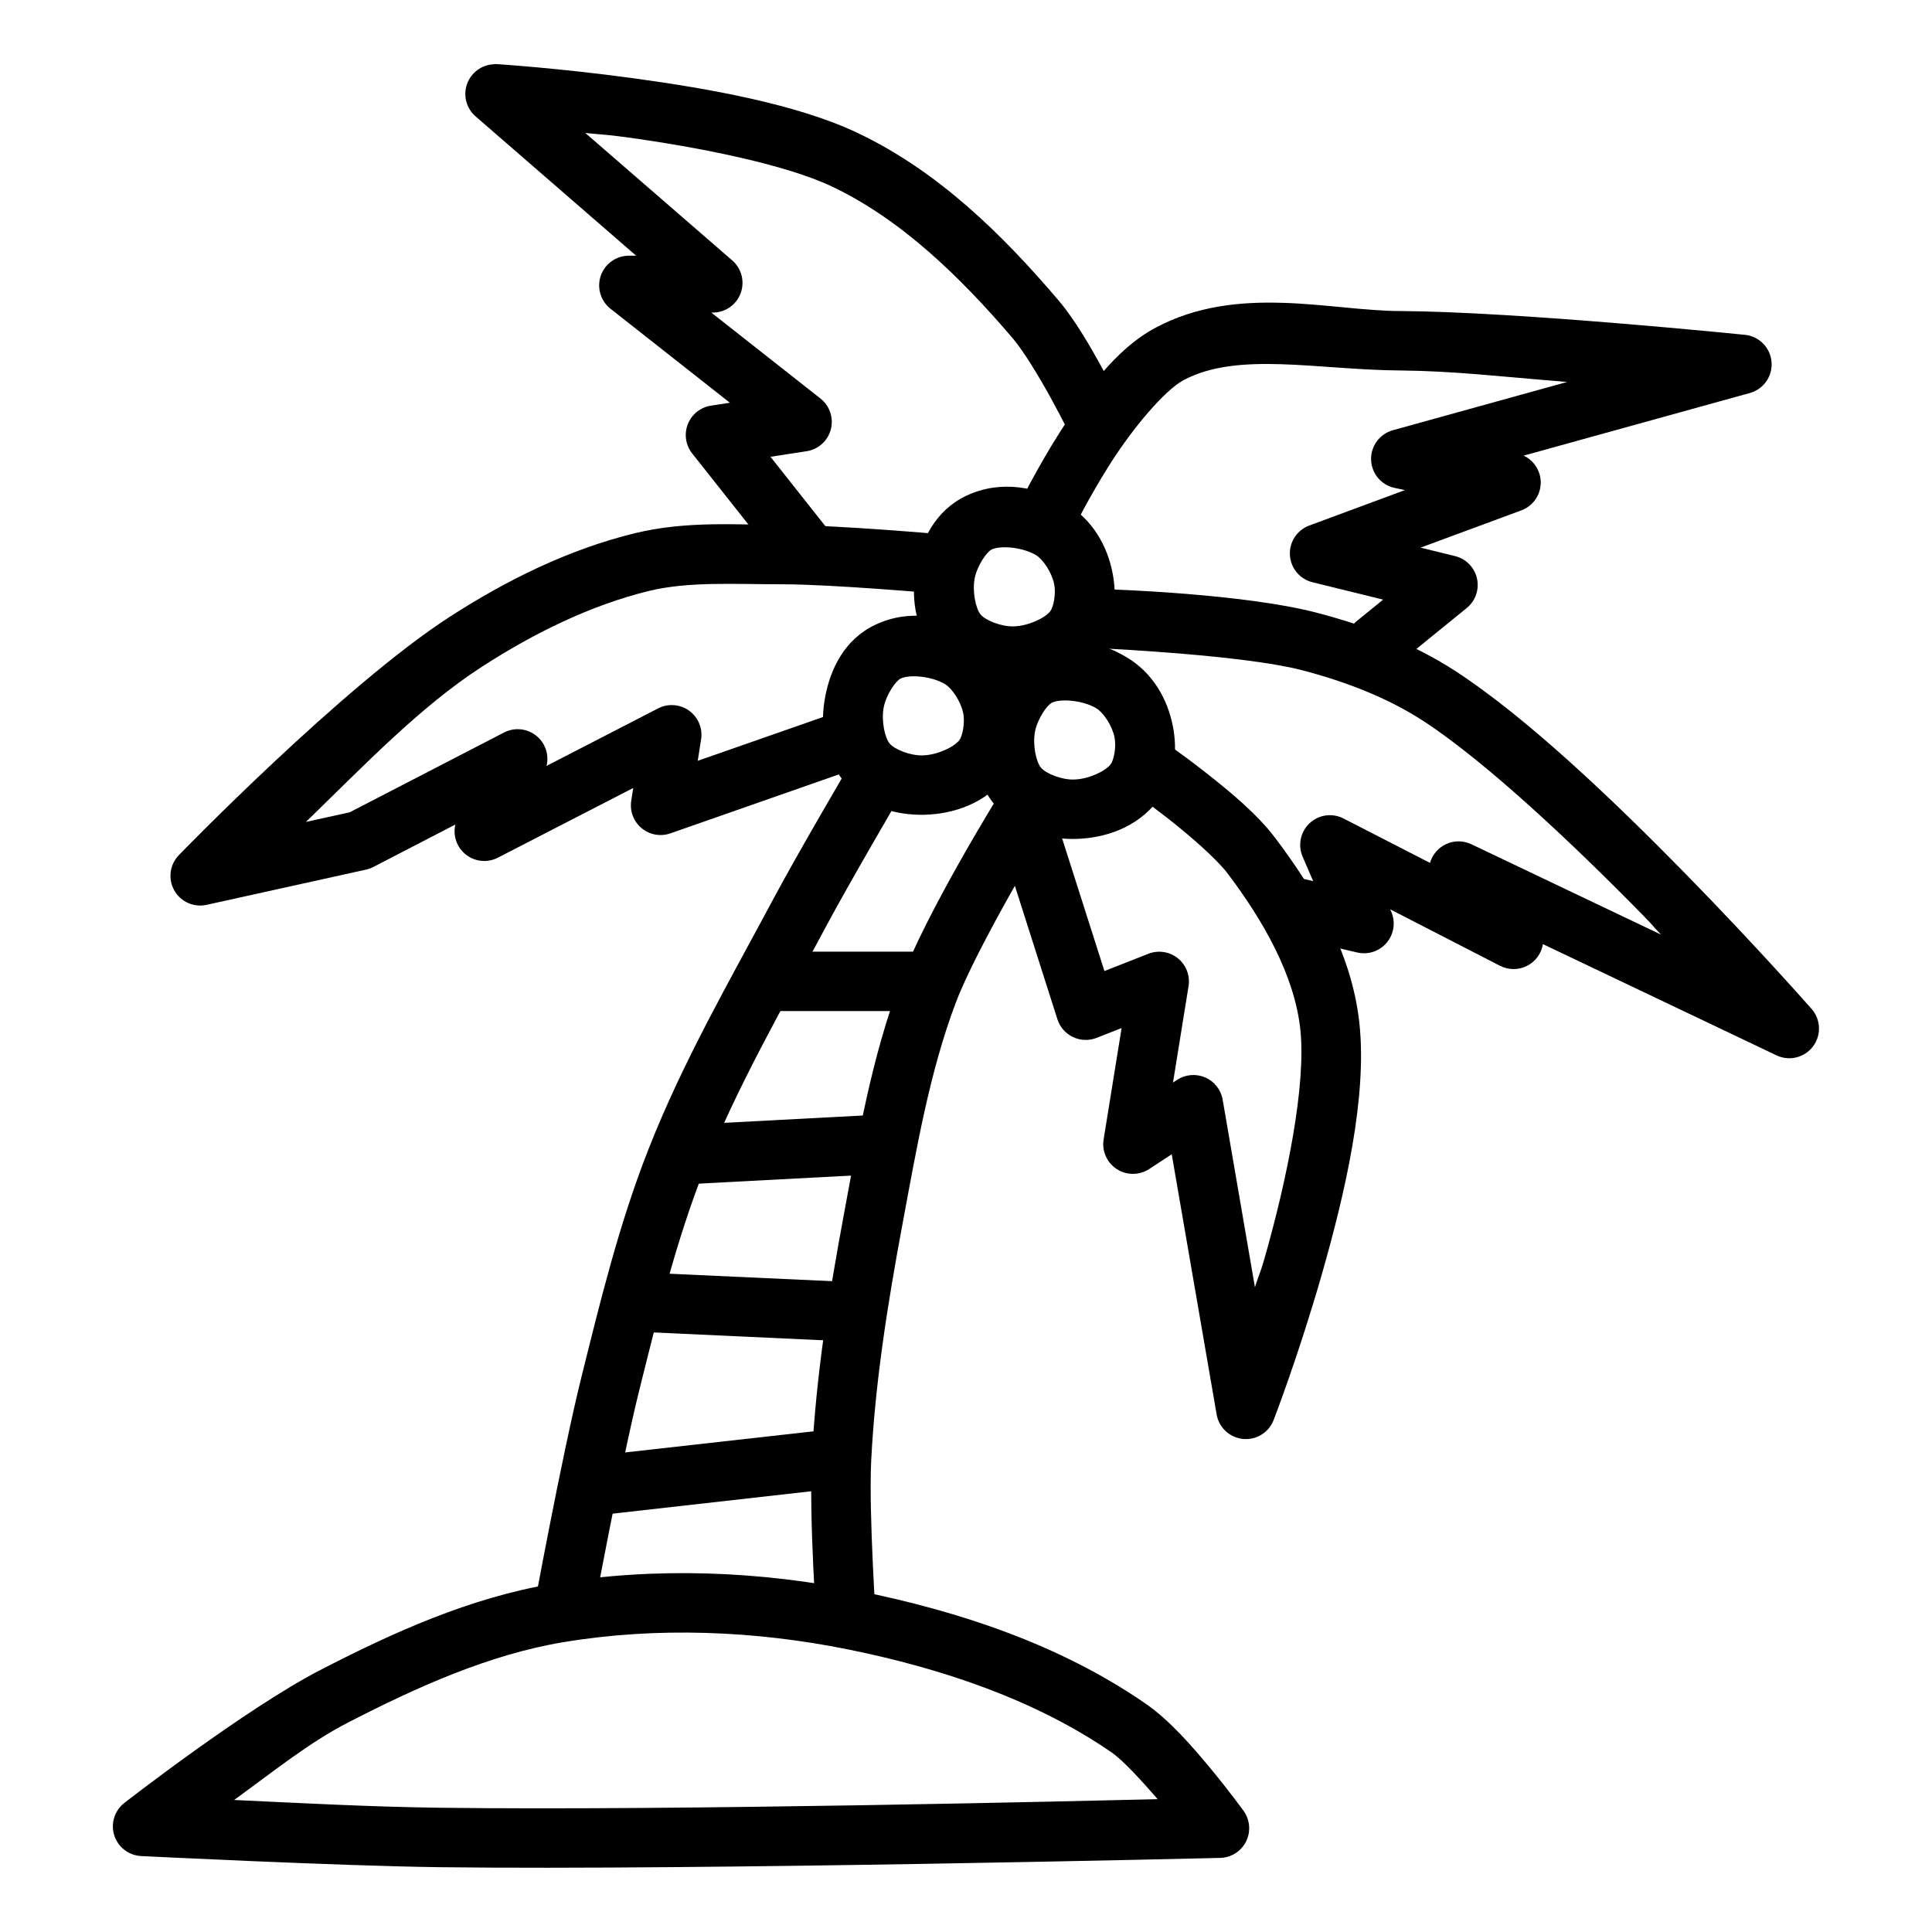 <?xml version="1.0" encoding="UTF-8"?>
<!-- Uploaded to: SVG Repo, www.svgrepo.com, Generator: SVG Repo Mixer Tools -->
<svg fill="#000000" width="800px" height="800px" version="1.1" viewBox="144 144 512 512" xmlns="http://www.w3.org/2000/svg">
 <g fill-rule="evenodd">
  <path d="m369.28 346.51s-13.75 23.387-20.355 35.762c-11.391 21.34-23.844 42.816-33.055 66.238-7.785 19.785-12.75 40.199-17.711 60.117-5.289 21.234-12.914 62.852-12.914 62.852l15.496 2.828s7.699-41.918 12.668-61.871c4.973-19.965 9.832-39.719 17.098-58.18 8.633-21.945 20.754-42.91 32.316-64.574 6.211-11.633 20.02-35.207 20.02-35.207z"/>
  <path d="m408.3 355.43s-18.664 30.121-25.676 48.648c-7.715 20.379-11.227 41.555-15.008 61.871-3.918 21.059-7.359 42.527-8.457 64.359-0.82 16.332 1.383 46.188 1.383 46.188l15.715-1.102s-2.074-30.484-1.383-44.281c1.039-20.691 4.34-41.473 8.211-62.27 3.816-20.504 7.254-40.75 14.238-59.195 5.625-14.855 24.414-46.004 24.414-46.004l-13.438-8.211z"/>
  <path d="m290.71 563.67c-22.242 3.711-42.77 13.066-61.84 22.91-19.832 10.234-51.875 35.18-51.875 35.18h0.004c-2.629 2.012-3.715 5.449-2.727 8.605 0.992 3.156 3.848 5.356 7.152 5.508 0 0 52.348 2.613 78.996 2.949 69.27 0.883 206.95-2.461 206.95-2.461v0.004c2.922-0.074 5.562-1.758 6.859-4.379 1.297-2.617 1.035-5.738-0.68-8.105 0 0-3.695-5.117-8.672-11.133-4.977-6.012-10.941-12.898-17.344-17.312-22.719-15.668-49.535-24.473-75.738-29.766-26.406-5.336-54.266-6.481-81.09-2zm2.582 15.527c24.633-4.113 50.672-3.09 75.398 1.906 24.902 5.031 49.691 13.371 69.895 27.305 2.973 2.047 7.941 7.461 12.207 12.391-18.746 0.441-127.04 3.086-190.16 2.273-17.996-0.219-37.434-1.258-54.582-2.059 11.105-8.09 20.043-15.289 30.043-20.449 18.562-9.582 37.672-18.113 57.195-21.371z"/>
  <path d="m375.95 309.58c-8.293 3.934-11.852 11.832-13.223 18.852-1.43 7.336-0.727 15.941 5.043 22.785 5.695 6.742 13.93 8.895 21.34 8.703v-0.004h0.031c7.68-0.234 15.926-3.004 21.434-9.996 4.887-6.203 5.402-13.641 4.121-20.047-1.406-7.031-5.231-13.922-12.145-18.082-7.574-4.562-17.449-6.551-26.598-2.215zm6.734 14.238c2.453-1.164 8.328-0.582 11.746 1.48 1.902 1.148 4.219 4.641 4.828 7.688 0.531 2.648-0.211 6.133-1.047 7.195-1.492 1.891-5.894 3.875-9.531 3.996-3.41 0.156-7.609-1.594-8.887-3.106-1.336-1.586-2.277-6.144-1.598-9.625 0.676-3.394 3.18-7.004 4.488-7.625z"/>
  <path d="m416.05 315.98c-8.289 3.93-11.852 11.832-13.223 18.852-1.43 7.336-0.727 15.941 5.043 22.785 5.695 6.746 13.93 8.898 21.34 8.703h0.031c7.68-0.234 15.926-2.969 21.434-9.961 4.887-6.203 5.402-13.641 4.121-20.047-1.406-7.031-5.231-13.922-12.145-18.082-7.574-4.562-17.449-6.551-26.598-2.215zm6.734 14.238c2.453-1.164 8.328-0.582 11.746 1.48 1.902 1.148 4.219 4.641 4.828 7.688 0.531 2.652-0.211 6.133-1.047 7.195-1.492 1.891-5.891 3.875-9.531 3.996-3.41 0.156-7.609-1.594-8.887-3.106-1.336-1.586-2.277-6.144-1.598-9.625 0.676-3.394 3.176-7.004 4.488-7.625z"/>
  <path d="m400.06 275.39c-8.293 3.934-11.852 11.832-13.223 18.848-1.43 7.336-0.727 15.945 5.043 22.785 5.695 6.742 13.93 8.898 21.34 8.703h0.004 0.031c7.68-0.234 15.926-3 21.434-9.992 4.887-6.203 5.402-13.641 4.121-20.051-1.406-7.027-5.231-13.918-12.145-18.082-7.578-4.562-17.453-6.551-26.598-2.215zm6.734 14.238c2.453-1.164 8.328-0.582 11.746 1.48 1.902 1.148 4.219 4.641 4.828 7.688 0.531 2.652-0.211 6.133-1.047 7.195-1.492 1.891-5.894 3.875-9.531 3.996-3.41 0.156-7.609-1.594-8.887-3.106-1.336-1.586-2.277-6.144-1.598-9.625 0.676-3.391 3.18-7.004 4.488-7.625z"/>
  <path d="m351.54 283.11c-12.07 0-25.488-1.148-39.238 2.184-17.773 4.328-34.297 12.59-49.168 22.199-28.211 18.227-71.711 63.098-71.711 63.098l0.004 0.004c-2.445 2.492-2.953 6.293-1.258 9.34 1.699 3.051 5.203 4.617 8.605 3.852l42.312-9.348c0.664-0.152 1.305-0.391 1.906-0.707l21.68-11.223v-0.004c-0.695 2.984 0.402 6.106 2.82 7.992 2.414 1.887 5.707 2.199 8.434 0.805l35.887-18.48-0.523 3.352v-0.004c-0.441 2.742 0.598 5.516 2.731 7.293 2.133 1.781 5.043 2.305 7.664 1.379l49.199-17.219c2.039-0.633 3.734-2.07 4.695-3.977 0.961-1.906 1.105-4.125 0.398-6.141-0.707-2.016-2.199-3.66-4.141-4.551-1.941-0.895-4.16-0.961-6.152-0.184l-36.777 12.852 0.891-5.688h0.004c0.453-2.926-0.773-5.859-3.172-7.59-2.402-1.734-5.574-1.973-8.207-0.621l-29.582 15.25v0.004c0.727-2.996-0.359-6.141-2.781-8.047-2.422-1.902-5.734-2.223-8.473-0.812l-40.93 21.156-11.594 2.551c14.969-14.5 30.207-30.512 46.617-41.113 13.855-8.953 28.883-16.348 44.34-20.113 10.5-2.551 22.605-1.754 35.484-1.754 12.918 0 40.684 2.43 40.684 2.43l0.004 0.008c2.098 0.219 4.199-0.414 5.824-1.754 1.629-1.344 2.652-3.281 2.836-5.383 0.188-2.106-0.48-4.191-1.848-5.797-1.367-1.609-3.324-2.598-5.43-2.75 0 0-27.324-2.441-42.004-2.492v0.004h-0.031z"/>
  <path d="m274.88 161.03c-3.223 0.129-6.043 2.211-7.117 5.254-1.07 3.043-0.176 6.434 2.262 8.551l42.559 36.93h-2.184v0.004c-3.305 0.109-6.191 2.269-7.223 5.41-1.031 3.144 0.012 6.594 2.609 8.641l31.641 24.91-4.981 0.77c-2.777 0.414-5.125 2.277-6.156 4.891-1.035 2.609-0.598 5.574 1.145 7.777l23.676 29.922c1.242 1.773 3.164 2.961 5.309 3.273 2.144 0.316 4.324-0.27 6.023-1.613s2.773-3.332 2.961-5.488c0.188-2.16-0.52-4.301-1.961-5.922l-15.254-19.281 9.562-1.48v0.004c3.102-0.477 5.621-2.742 6.422-5.773 0.801-3.027-0.27-6.246-2.731-8.188l-28.938-22.785h0.645l0.004-0.004c3.234-0.102 6.078-2.176 7.164-5.223 1.086-3.051 0.195-6.457-2.246-8.582l-38.961-33.793c4.856 0.52 4.769 0.316 10.609 1.102 19.277 2.633 42.246 7.188 54.645 13.039 18.316 8.645 34.18 24.008 48.156 40.438 2.676 3.144 6.898 10.078 10.086 15.898 3.188 5.82 5.504 10.609 5.504 10.609v-0.004c1.895 3.914 6.602 5.551 10.516 3.656 3.914-1.891 5.551-6.602 3.66-10.516 0 0-2.481-5.125-5.875-11.316-3.391-6.191-7.5-13.371-11.898-18.543-14.617-17.188-31.852-34.277-53.445-44.465-15.988-7.543-39.297-11.676-59.195-14.391-19.898-2.719-36.223-3.75-36.223-3.75-0.254-0.012-0.512-0.012-0.77 0z"/>
  <path d="m483.79 224.25c-11.168-0.332-22.684 0.805-33.52 6.582-10.875 5.793-18.789 17.309-25.246 27.461-6.457 10.152-10.824 19.188-10.824 19.188v-0.004c-1.891 3.918-0.254 8.625 3.66 10.52 3.914 1.891 8.625 0.254 10.516-3.66 0 0 4.019-8.289 9.934-17.59 5.914-9.297 14.324-19.328 19.371-22.016 14.418-7.68 35.523-2.688 57.473-2.551 14.387 0.156 25.57 1.543 44.156 3.043l-46.188 12.793h0.004c-3.492 0.965-5.875 4.188-5.773 7.809 0.102 3.621 2.664 6.707 6.203 7.473l2.766 0.582-25.398 9.41c-3.223 1.211-5.285 4.379-5.086 7.816 0.195 3.441 2.606 6.352 5.949 7.188l18.758 4.613-6.551 5.32c-1.77 1.266-2.938 3.203-3.227 5.359-0.289 2.156 0.328 4.336 1.703 6.023 1.375 1.684 3.387 2.727 5.555 2.875 2.172 0.152 4.305-0.602 5.898-2.082l18.789-15.281c2.312-1.891 3.359-4.922 2.699-7.836-0.656-2.91-2.906-5.199-5.805-5.91l-9.133-2.246 26.691-9.871v0.004c2.981-1.102 5.004-3.883 5.141-7.055 0.133-3.172-1.648-6.113-4.523-7.461l59.992-16.605c3.633-1.027 6.023-4.488 5.699-8.25-0.32-3.758-3.269-6.762-7.023-7.156 0 0-59.961-6.109-91.176-6.305h0.004-0.031c-9.469 0-20.289-1.855-31.457-2.184z"/>
  <path d="m437.51 300.17c-4.312 0.086-7.754 3.633-7.715 7.949 0.043 4.316 3.555 7.793 7.871 7.793 0 0 36.207 1.758 51.199 5.66h0.031c11.617 3.019 22.891 7.348 32.441 13.59 16.629 10.871 39.809 32.73 58.332 51.66 2.57 2.629 2.144 2.379 4.519 4.859l-50.277-23.953h0.004c-2.094-0.992-4.516-1.016-6.621-0.062-2.109 0.953-3.691 2.789-4.328 5.012l-22.941-11.777h0.004c-2.957-1.516-6.543-1.012-8.969 1.254-2.426 2.269-3.168 5.812-1.855 8.863l2.797 6.488-2.461-0.582c-4.234-0.992-8.477 1.637-9.469 5.875-0.996 4.234 1.637 8.477 5.871 9.469l17.742 4.152c2.898 0.672 5.926-0.34 7.828-2.625 1.906-2.281 2.363-5.441 1.184-8.168l-0.277-0.645 29.121 14.977v-0.004c2.238 1.145 4.891 1.145 7.133 0.008 2.246-1.137 3.809-3.277 4.215-5.758l61.93 29.488c3.371 1.59 7.394 0.598 9.641-2.375 2.246-2.977 2.098-7.117-0.355-9.926 0 0-14.34-16.324-33.18-35.578-18.84-19.254-41.973-41.387-60.977-53.812-11.504-7.519-24.387-12.34-37.117-15.652-19.34-5.035-54.52-6.152-54.52-6.152v0.004c-0.266-0.012-0.531-0.012-0.797 0z"/>
  <path d="m447.05 338.39c-3.484-0.039-6.582 2.215-7.613 5.547-1.027 3.328 0.254 6.941 3.152 8.875 0 0 5.031 3.473 11.008 8.148 5.977 4.676 12.926 10.816 15.684 14.453 9.617 12.695 17.766 27.125 19.312 41.328 1.602 14.738-3.543 39.988-9.473 60.699-1.227 4.281-1.348 3.875-2.551 7.688l-8.547-49.691c-0.449-2.621-2.184-4.836-4.621-5.898-2.438-1.059-5.246-0.82-7.465 0.641l-1.078 0.707 4.121-25.551c0.449-2.789-0.633-5.606-2.832-7.379-2.195-1.77-5.176-2.231-7.809-1.203l-11.652 4.582-12.762-40.008v0.004c-0.621-2.008-2.016-3.684-3.875-4.656-1.859-0.973-4.031-1.16-6.031-0.527-2 0.637-3.664 2.047-4.621 3.914-0.957 1.867-1.129 4.039-0.48 6.035l15.312 48.031h0.004c0.664 2.07 2.156 3.769 4.117 4.699 1.961 0.934 4.223 1.012 6.246 0.223l6.641-2.613-4.766 29.52v-0.004c-0.5 3.082 0.871 6.164 3.484 7.863 2.617 1.695 5.988 1.688 8.602-0.02l5.965-3.906 11.898 68.941c0.602 3.488 3.453 6.148 6.977 6.5 3.519 0.352 6.844-1.688 8.121-4.988 0 0 6.617-17.098 12.762-38.562 6.141-21.465 12.109-47.004 9.965-66.727-2.047-18.809-11.984-35.367-22.418-49.141-4.793-6.328-12.113-12.336-18.512-17.344-6.398-5.008-11.84-8.734-11.84-8.734v0.004c-1.293-0.918-2.84-1.422-4.426-1.445z"/>
  <path d="m345.45 396.2v15.742h43.141v-15.742z"/>
  <path d="m377.73 439.35-52.891 2.801 0.832 15.711 52.891-2.797z"/>
  <path d="m311.71 481.11-0.738 15.711 60.547 2.801 0.707-15.742z"/>
  <path d="m363.34 522.89-61.93 6.949 1.785 15.652 61.898-6.981z"/>
 </g>
</svg>